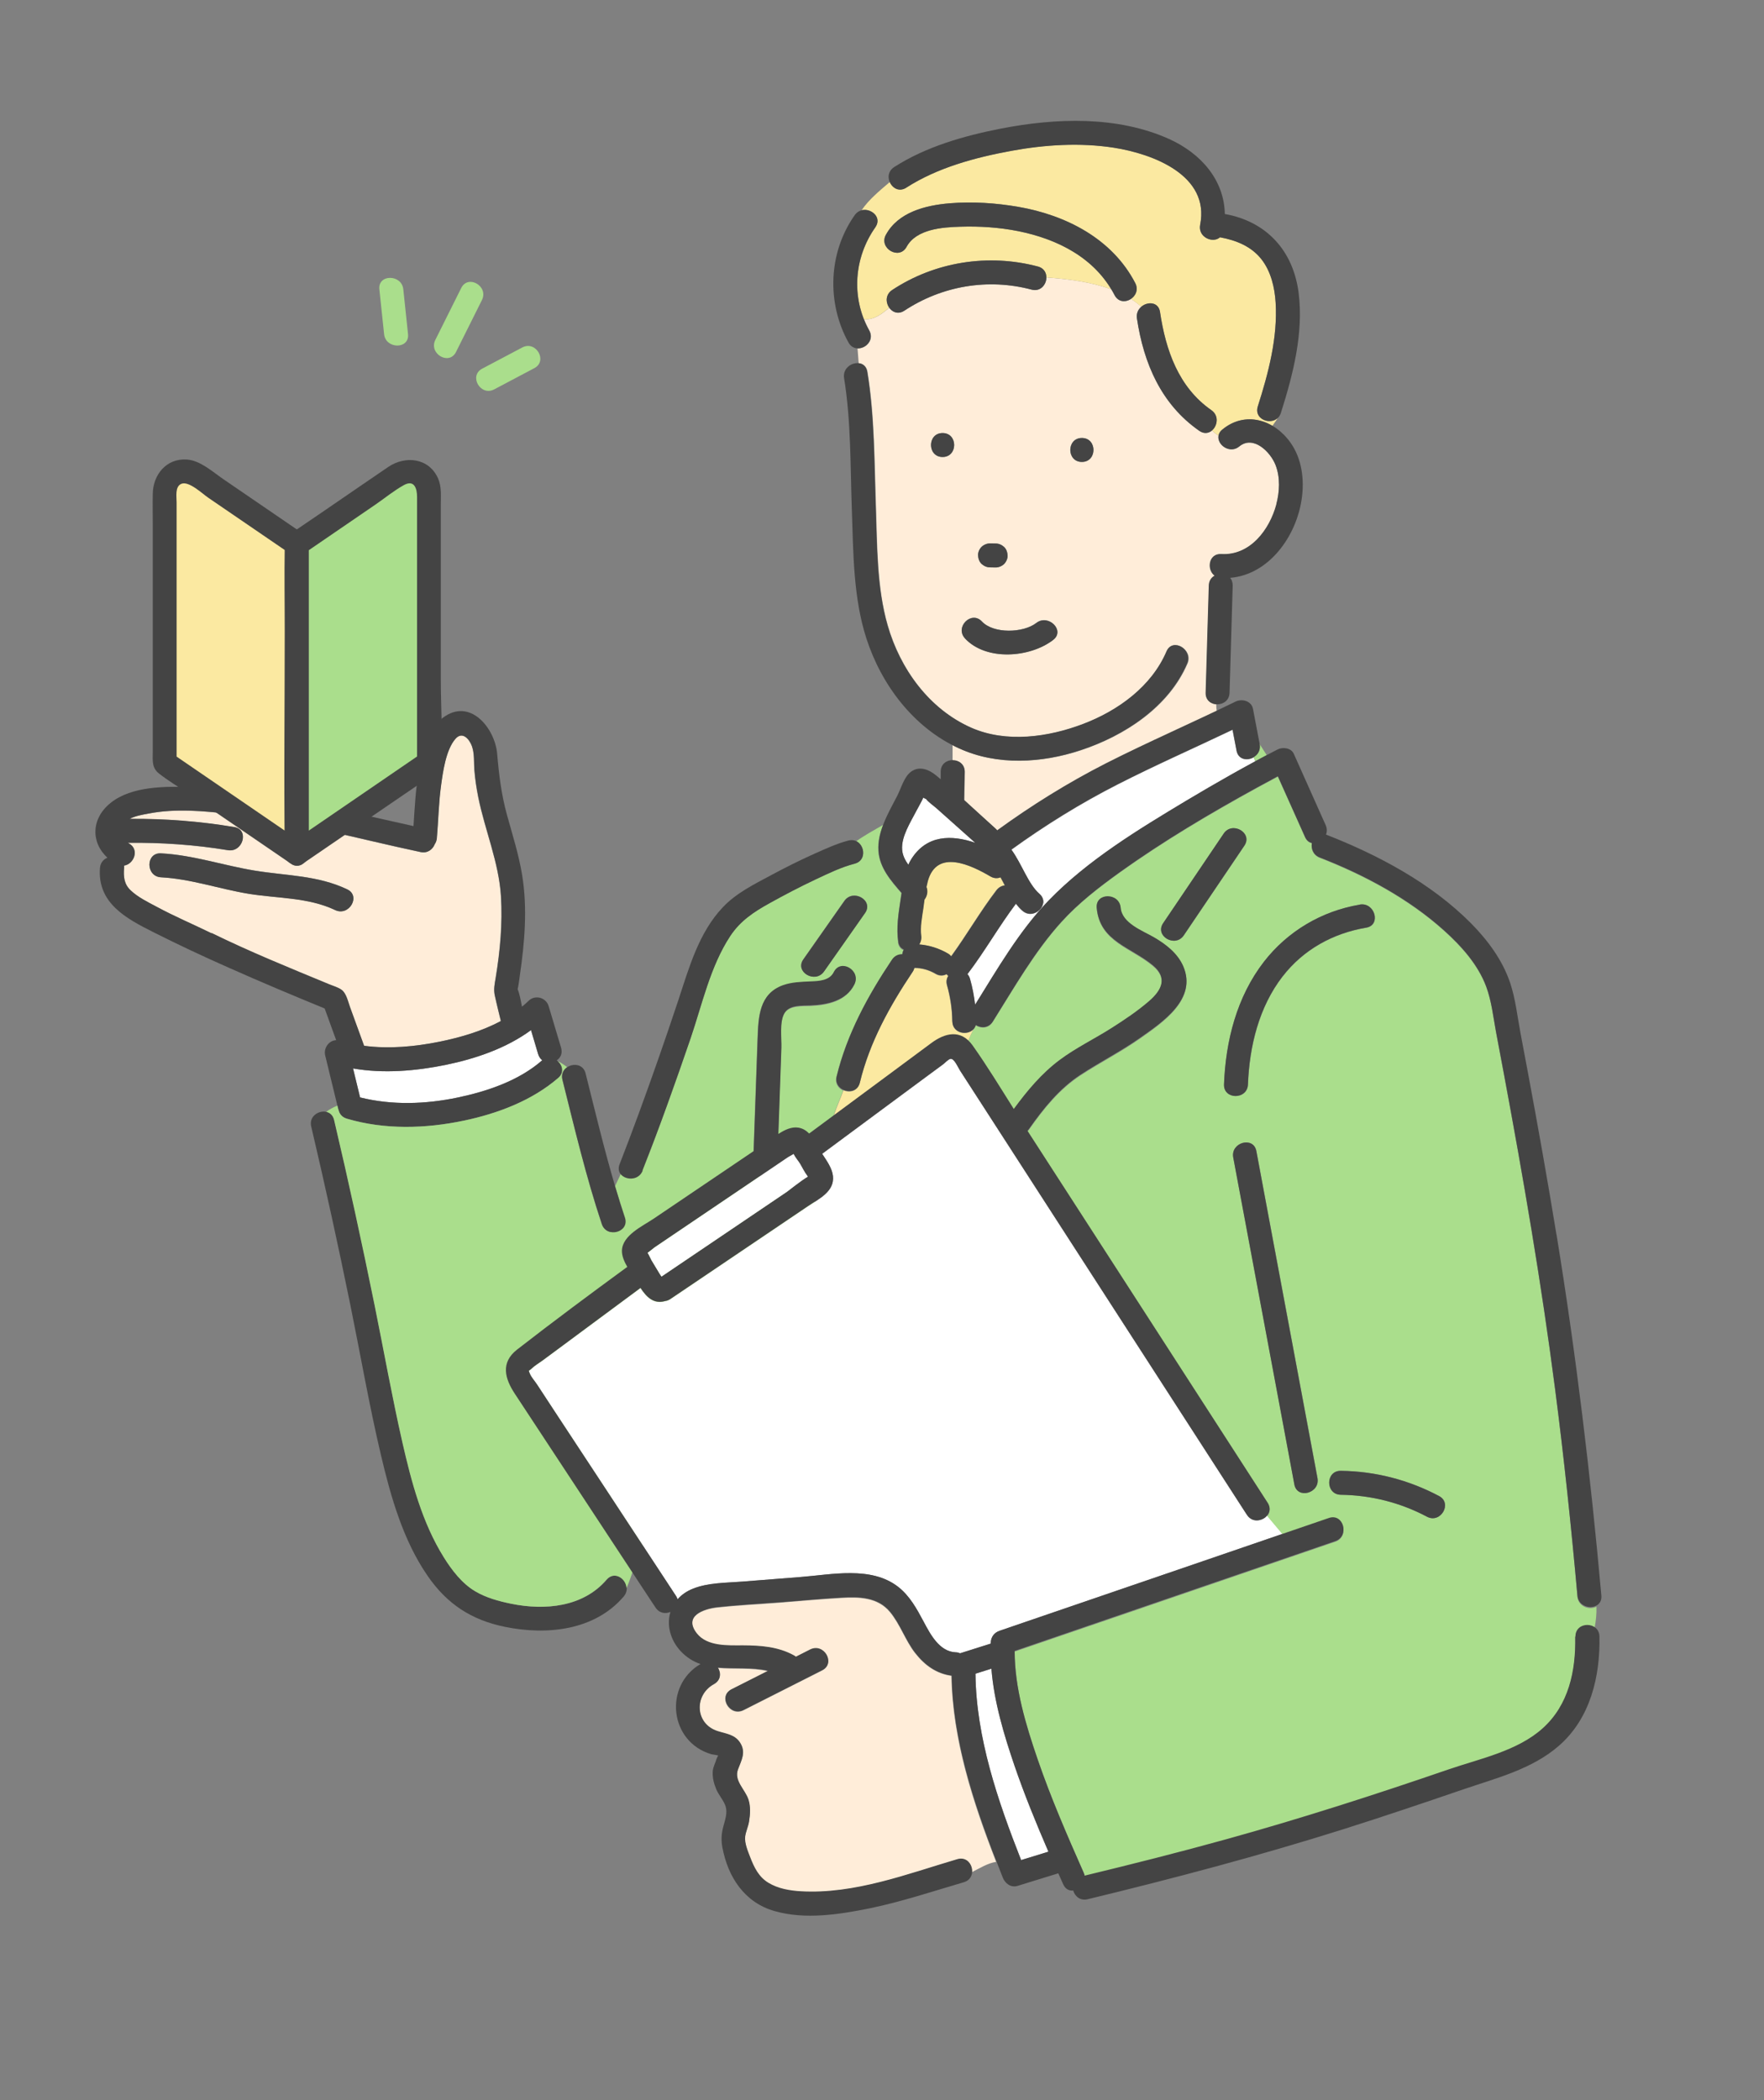 <?xml version="1.0" encoding="UTF-8"?><svg id="_レイヤー_1" xmlns="http://www.w3.org/2000/svg" viewBox="0 0 168 200"><rect x="0" y="0" width="168" height="200" fill="#808080" stroke="none"/><defs><style>.cls-1{fill:#444;}.cls-1,.cls-2,.cls-3,.cls-4,.cls-5{stroke-width:0px;}.cls-2{fill:#aade8c;}.cls-3{fill:#fff;}.cls-4{fill:#ffedd9;}.cls-5{fill:#fbe9a1;}</style></defs><path class="cls-3" d="m51.26,100.39c-.23-.76-.46-1.53-.68-2.29-2.36,1.73-5.3,2.73-8.12,3.31-2.85.58-5.92.85-8.83.34.22.92.45,1.84.67,2.76,3.03.76,6.25.65,9.3.01,2.8-.59,5.78-1.59,7.98-3.49.02-.02.05-.04.07-.06-.17-.13-.31-.32-.39-.58h0Z"/><path class="cls-4" d="m32.53,94.28c.44.35.59,1.1.78,1.61.45,1.23.9,2.47,1.35,3.71,2.38.31,4.87.08,7.19-.39,1.96-.4,4.02-1,5.84-1.97-.19-.81-.4-1.63-.58-2.45-.13-.6,0-1.09.09-1.68.42-2.55.66-5.18.5-7.76-.2-3.24-1.52-6.26-2.16-9.42-.17-.85-.3-1.71-.37-2.58-.06-.75.02-1.55-.23-2.27-.25-.7-.92-1.47-1.58-.71-.91,1.05-1.2,3.18-1.38,4.52-.21,1.63-.24,3.29-.39,4.93-.02.23-.09.42-.2.58-.19.5-.68.89-1.34.75-6-1.27-11.95-2.95-18.05-3.62-2.59-.29-5.27-.55-7.85-.05-.6.12-1.27.22-1.82.51,3.34-.03,6.67.23,9.97.78,1.45.24.83,2.44-.61,2.2-3.15-.52-6.34-.74-9.53-.7.03.02.06.04.1.06,1.05.57.48,1.98-.46,2.11,0,.07.01.15,0,.23-.06.83,0,1.53.63,2.13.69.65,1.65,1.12,2.47,1.56,1.7.91,3.48,1.67,5.22,2.52,3.65,1.79,7.42,3.32,11.17,4.87.37.15.9.3,1.22.55h0Zm-17.2-10.74c-1.46-.08-1.47-2.36,0-2.28,3.06.16,5.95,1.16,8.96,1.65,3.01.49,5.97.44,8.78,1.78,1.32.63.17,2.6-1.15,1.97-2.57-1.23-5.48-1.1-8.24-1.55-2.8-.46-5.5-1.42-8.35-1.57h0Z"/><path class="cls-1" d="m32.04,99.06c-.7,0-1.24.74-1.07,1.45.41,1.69.82,3.37,1.23,5.06.02.07.04.13.06.19.09.34.33.64.76.77,3.61,1.07,7.5.96,11.16.19,3.21-.68,6.48-1.91,8.99-4.07.63-.54.38-1.29-.15-1.67.36-.24.57-.65.42-1.19-.4-1.33-.79-2.65-1.19-3.98-.25-.82-1.29-1.11-1.91-.5-.2.2-.41.38-.63.56-.11-.57-.21-1.16-.41-1.67.1-.41.14-.84.2-1.25.47-3.19.75-6.47.22-9.66-.32-1.92-.91-3.78-1.43-5.66-.54-1.95-.77-3.83-.94-5.83-.21-2.47-2.6-5.4-5.18-3.44-1.45,1.1-1.95,3.37-2.27,5.06-.33,1.73-.4,3.49-.52,5.25-7.01-1.53-13.98-3.43-21.18-3.71-2.41-.09-5.66-.1-7.65,1.49-1.89,1.5-1.9,3.79-.32,5.23-.37.15-.68.49-.71.99-.25,3.34,2.49,4.8,5.12,6.12,2.34,1.18,4.73,2.3,7.13,3.36,3.03,1.35,6.08,2.63,9.15,3.89.37,1.01.74,2.02,1.1,3.03h0Zm11.55,5.46c-3.05.64-6.26.75-9.3-.01-.22-.92-.45-1.84-.67-2.76,2.91.51,5.98.24,8.83-.34,2.82-.58,5.76-1.57,8.12-3.31.23.76.46,1.53.68,2.29.08.26.22.45.39.58-.03.02-.05.04-.07.06-2.2,1.9-5.18,2.9-7.98,3.49h0Zm-23.45-15.65c-1.74-.85-3.52-1.6-5.22-2.52-.83-.44-1.79-.91-2.47-1.56-.64-.6-.69-1.3-.63-2.13,0-.08,0-.16,0-.23.94-.13,1.5-1.54.46-2.11-.03-.02-.06-.04-.1-.06,3.19-.04,6.38.18,9.53.7,1.44.24,2.05-1.96.61-2.2-3.3-.55-6.63-.81-9.97-.78.55-.29,1.21-.4,1.82-.51,2.58-.5,5.26-.24,7.85.05,6.11.67,12.05,2.35,18.05,3.62.66.14,1.15-.26,1.34-.75.11-.16.18-.35.2-.58.14-1.64.17-3.3.39-4.93.18-1.33.46-3.47,1.38-4.52.65-.75,1.33,0,1.58.71.25.72.17,1.52.23,2.27.07.86.2,1.73.37,2.58.64,3.16,1.95,6.18,2.16,9.42.16,2.59-.08,5.21-.5,7.76-.1.59-.21,1.09-.09,1.68.17.82.38,1.63.58,2.45-1.82.98-3.88,1.57-5.84,1.97-2.32.47-4.81.71-7.19.39-.45-1.23-.9-2.47-1.35-3.71-.18-.51-.34-1.27-.78-1.61-.32-.25-.85-.39-1.22-.55-3.75-1.55-7.52-3.08-11.17-4.87h0Z"/><path class="cls-1" d="m33.07,84.7c-2.81-1.34-5.77-1.29-8.78-1.78-3.01-.49-5.89-1.49-8.96-1.65-1.47-.08-1.46,2.2,0,2.28,2.85.15,5.55,1.11,8.35,1.57,2.76.45,5.66.33,8.24,1.55,1.32.63,2.48-1.34,1.15-1.97h0Z"/><path class="cls-1" d="m57.79,150.43c-2.24,2.62-5.88,2.96-9.08,2.3-1.18-.24-2.4-.57-3.44-1.19-1.25-.75-2.23-2.03-2.99-3.24-2.06-3.3-3.08-7.18-3.94-10.94-.99-4.32-1.76-8.69-2.64-13.03-1.2-5.9-2.48-11.79-3.86-17.66-.34-1.43-2.54-.82-2.2.61,1.33,5.65,2.57,11.32,3.73,17.01.97,4.77,1.8,9.58,2.92,14.32.93,3.94,2.1,8.07,4.42,11.44,1.86,2.71,4.19,4.23,7.39,4.88,3.96.81,8.52.36,11.3-2.89.22-.26.3-.54.29-.81-.63,1.41-1.55,2.45-3.39,1.84,1.84.61,2.76-.43,3.39-1.84-.05-.9-1.16-1.66-1.9-.8h0Z"/><path class="cls-5" d="m28.26,81.26l-12.58-8.61v-25.89c0-1.52,1.7-2.42,2.96-1.56l9.63,6.59v29.47h0Z"/><path class="cls-1" d="m28.84,80.28c-4.19-2.87-8.39-5.74-12.58-8.61.19.33.38.66.56.98v-24.81c0-.54-.17-1.49.44-1.76.71-.32,2.04.96,2.56,1.31,2.62,1.79,5.25,3.59,7.87,5.38-.19-.33-.38-.66-.56-.98v29.47c0,1.47,2.28,1.47,2.28,0v-28.07c0-.62.15-1.56-.24-2.08-.24-.31-.68-.54-1-.76l-1.96-1.34c-1.67-1.14-3.34-2.28-5-3.42-1-.69-2.16-1.75-3.43-1.83-1.93-.12-3.2,1.44-3.23,3.25-.02.98,0,1.97,0,2.96v21.62c0,.81-.12,1.52.6,2.08.88.69,1.87,1.28,2.8,1.91,3.03,2.07,6.06,4.15,9.1,6.22.22.15.44.3.66.45,1.21.83,2.36-1.14,1.15-1.97h0Z"/><path class="cls-2" d="m28.26,81.26l12.58-8.61v-25.89c0-1.52-1.7-2.42-2.96-1.56l-9.63,6.59v29.47h0Z"/><path class="cls-1" d="m28.84,82.25c2.44-1.67,4.88-3.34,7.31-5,1.44-.98,2.88-1.97,4.32-2.95.7-.48,1.44-.82,1.51-1.76.2-2.61,0-5.31,0-7.93v-16.5c0-.85.09-1.76-.26-2.55-.87-1.96-3.11-2.19-4.73-1.1-1.38.93-2.74,1.88-4.11,2.81-1.5,1.03-3,2.06-4.51,3.08-.69.47-1.23.87-1.24,1.77-.06,2.66,0,5.34,0,8,0,6.9-.11,13.81,0,20.71,0,.15,0,.29,0,.44,0,1.47,2.28,1.47,2.28,0v-29.47c-.19.33-.38.66-.56.98,2.3-1.57,4.6-3.15,6.91-4.73.89-.61,1.76-1.33,2.7-1.85,1.01-.56,1.26.35,1.26,1.12v25.32c.19-.33.38-.66.56-.98-4.19,2.87-8.39,5.74-12.58,8.61-1.2.82-.06,2.8,1.15,1.97h0Z"/><path class="cls-2" d="m85.53,89.7c-.18-1.33.03-2.65.22-3.97.03-.22.06-.45.1-.67-1.02-1.18-2.08-2.39-2.2-4-.06-.85.14-1.69.45-2.5-.86.5-1.75.98-2.55,1.55.82.4.97,1.85-.16,2.14-1.28.33-2.51.93-3.7,1.49-1.49.7-2.96,1.47-4.4,2.27-1.5.83-2.79,1.68-3.75,3.13-1.9,2.88-2.68,6.53-3.78,9.75-1.21,3.54-2.46,7.07-3.8,10.57-.22.01-.44.03-.66.06-1.35.17-1.96,1.85-2.73,3.45.15.5.3.99.45,1.48-.26.97-.54,1.93-.83,2.89-.38-.06-.73-.31-.88-.77-1.5-4.49-2.59-9.15-3.75-13.74-.14-.54.1-.97.46-1.2-.28-.22-.58-.42-.91-.58.47.39.65,1.09.06,1.6-2.51,2.17-5.78,3.4-8.99,4.07-3.66.77-7.55.88-11.16-.19-.43-.13-.68-.43-.76-.77-.02-.06-.05-.12-.06-.19-.02-.09-.05-.19-.07-.28-.38.16-.76.35-1.06.59.35.08.65.33.75.79,1.38,5.86,2.66,11.75,3.86,17.66.88,4.34,1.66,8.71,2.64,13.03.86,3.76,1.88,7.64,3.94,10.94.76,1.22,1.73,2.5,2.99,3.24,1.04.62,2.26.95,3.44,1.19,3.21.65,6.84.32,9.08-2.3.74-.86,1.85-.1,1.9.8.54-1.21.87-2.69,1.4-3.63,1.82-3.42,2.51-7.3,4.79-10.94,4.79-7.3,9.8-14.14,11.85-22.57-2.67-.78-5.29-2.05-7.94-3.06.66-.45,1.33-.9,1.99-1.35.13-3.58.26-7.16.38-10.74.07-2.08.14-4.24,2.41-5.06.84-.31,1.75-.32,2.64-.36.81-.04,1.8-.08,2.2-.89.65-1.32,2.61-.16,1.97,1.15-.78,1.58-2.56,1.95-4.17,2.02-.81.04-2.02-.07-2.49.72-.5.84-.27,2.38-.3,3.32-.1,2.74-.19,5.47-.29,8.21.61-.4,1.27-.71,1.92-.6.42.07.74.28,1.01.56.78-.58,1.56-1.16,2.34-1.73.25-.83.64-1.63.92-2.43-.46-.21-.8-.68-.64-1.3.98-4.03,2.97-7.68,5.26-11.1.26-.38.63-.53.99-.52.02-.16.06-.31.14-.45-.27-.11-.48-.35-.53-.75h0Zm-3.15-2.76c-1.3,1.86-2.61,3.71-3.91,5.57-.84,1.19-2.81.05-1.97-1.15,1.3-1.86,2.61-3.71,3.91-5.57.84-1.19,2.81-.05,1.97,1.15Z"/><path class="cls-3" d="m119.4,72.13c-.6.36-1.47.24-1.64-.63-.13-.66-.25-1.33-.38-1.99-3.64,1.74-7.32,3.36-10.91,5.19-3.55,1.81-6.92,3.9-10.15,6.23,1,1.37,1.59,3.27,2.67,4.21.07.06.12.12.17.18.12.16.18.32.2.48.05.11.11.23.18.33.12-.12.23-.25.35-.37,3.72-3.85,8.53-6.76,13.09-9.49,2.17-1.3,4.36-2.56,6.58-3.76-.06-.12-.11-.25-.15-.37h0Z"/><path class="cls-3" d="m92.87,95.69c2.03-3.26,4.04-6.74,6.66-9.56-.06-.11-.12-.22-.18-.33.08.86-1.11,1.71-1.98.95-.23-.2-.43-.43-.62-.67-1.64,2.17-2.97,4.55-4.62,6.71.11.12.2.27.25.47.23.8.38,1.62.48,2.44h0Z"/><path class="cls-3" d="m118.76,144.28c-.09-.14-.19-.29-.28-.43-5.15-7.97-10.3-15.94-15.44-23.91-2.97-4.6-5.94-9.2-8.91-13.8-.9-1.39-1.8-2.79-2.7-4.18-.23-.36-.56-1.17-.91-1.11-.21.04-.54.4-.7.52-.49.36-.99.73-1.48,1.09-1.61,1.19-3.23,2.39-4.84,3.58-1.73,1.28-3.47,2.56-5.2,3.85.43.65.95,1.37,1.03,2.12.16,1.48-1.35,2.18-2.38,2.87-1.68,1.14-3.37,2.28-5.05,3.41-2.69,1.81-5.37,3.63-8.06,5.44-.17.11-.34.17-.5.19-1.1.32-1.79-.41-2.34-1.25-1.67,1.24-3.34,2.47-5.01,3.71-1.43,1.05-2.85,2.11-4.28,3.17-.35.26-.78.5-1.09.81-.29.28-.3.08-.17.44.14.37.49.75.71,1.08.56.85,1.12,1.7,1.67,2.54,1.59,2.42,3.18,4.83,4.77,7.25,2.26,3.44,4.52,6.88,6.78,10.32.07.11.12.22.15.32.37-.42.86-.77,1.47-1.01,1.45-.57,3.12-.55,4.65-.67,1.86-.14,3.73-.29,5.59-.44,2.97-.23,6.71-1.06,9.28.92,1.12.86,1.79,2.1,2.44,3.32.64,1.21,1.5,2.86,3.05,2.93.16,0,.29.04.42.09,0,0,.01,0,.02,0,.97-.31,1.94-.61,2.91-.92,0-.04,0-.08,0-.12.03-.53.34-.93.84-1.1.84-.29,1.67-.57,2.51-.86,8.15-2.79,16.3-5.58,24.45-8.38l-1.47-1.75c-.44.55-1.43.73-1.93-.05h0Z"/><path class="cls-4" d="m87.16,157.45c-.95-1.22-1.42-2.74-2.41-3.93-1.17-1.41-2.95-1.44-4.64-1.34-1.96.11-3.92.3-5.88.45-1.96.15-3.95.25-5.91.46-1.36.15-3.26.84-1.98,2.49.99,1.27,2.97,1.14,4.4,1.15,1.7,0,3.34.12,4.85.95.07.04.14.08.19.13.45-.23.9-.46,1.36-.69,1.31-.66,2.46,1.31,1.15,1.97-2.5,1.26-4.99,2.53-7.49,3.79-1.31.66-2.46-1.31-1.15-1.97,1.16-.59,2.32-1.17,3.48-1.76-1.53-.36-3.21-.16-4.78-.31.32.5.3,1.19-.36,1.56-1.92,1.05-1.82,3.83.36,4.5.82.25,1.65.32,2.14,1.13.55.9.11,1.63-.22,2.5-.41,1.1.69,1.91,1,2.9.21.68.16,1.4.05,2.08-.08.48-.32.96-.37,1.43-.07.63.26,1.39.48,1.97.37.98.8,1.87,1.73,2.43.92.56,2.04.75,3.1.81,5.09.29,10.1-1.64,14.9-3.06.88-.26,1.44.49,1.4,1.2.77-.39,1.54-.87,2.31-.98-2.2-5.64-4.16-11.64-4.26-17.72-1.43-.19-2.56-1-3.46-2.16h0Z"/><path class="cls-2" d="m150.23,151.99c-.59-6.58-1.28-13.16-2.13-19.71-1.3-10.06-3.02-20.06-4.88-30.03-.25-1.33-.5-2.66-.75-3.99-.26-1.42-.42-2.89-.92-4.26-.78-2.11-2.37-3.87-4.01-5.35-3.4-3.06-7.62-5.31-11.86-6.96-.63-.25-.84-.85-.74-1.38-.26-.06-.5-.23-.65-.57-.86-1.93-1.73-3.86-2.59-5.78-.66.35-1.32.71-1.98,1.07-4.49,2.47-8.92,5.09-13.08,8.07-1.97,1.41-3.93,2.92-5.56,4.73-2.56,2.83-4.51,6.28-6.53,9.49-.4.64-1.12.64-1.62.33-.05.16-.13.3-.23.4-.18.36-.34.72-.49,1.09.15.14.29.3.42.49,1.38,1.95,2.64,4.02,3.92,6.05,1.26-1.74,2.64-3.38,4.37-4.67,1.55-1.16,3.31-2.01,4.94-3.04,1.23-.79,2.48-1.62,3.58-2.57,1.2-1.04,1.77-2.21.39-3.38-2.07-1.76-5.1-2.3-5.38-5.51-.13-1.46,2.15-1.45,2.28,0,.13,1.47,2.07,2.17,3.16,2.81,1.14.66,2.27,1.52,2.8,2.76,1.34,3.11-1.97,5.31-4.14,6.84-1.82,1.28-3.8,2.28-5.66,3.5-2.01,1.32-3.51,3.19-4.88,5.14-.05.07-.1.13-.16.19,3,4.65,6.01,9.3,9.01,13.95,4.62,7.16,9.25,14.32,13.87,21.48.29.45.21.88-.04,1.2l1.47,1.75c1.47-.5,2.93-1,4.4-1.51,1.39-.48,1.99,1.73.61,2.2-3.04,1.04-6.09,2.09-9.13,3.13-7.13,2.45-14.26,4.89-21.4,7.33,0,3.52,1.06,7.04,2.2,10.34,1.26,3.67,2.81,7.23,4.38,10.78.04.1.07.19.09.28,4.51-1.09,9-2.23,13.47-3.46,7.14-1.98,14.19-4.25,21.2-6.66,2.97-1.02,6.54-1.74,8.94-3.9,2.5-2.24,3.17-5.49,3.11-8.72-.02-1.06,1.16-1.35,1.83-.88.13-.68.21-1.37.18-2.06-.64.35-1.72.03-1.81-.95h0Zm-37.48-62.91c-.82,1.21-2.79.07-1.97-1.15,1.92-2.85,3.85-5.7,5.77-8.54.82-1.21,2.79-.07,1.97,1.15-1.92,2.85-3.85,5.7-5.77,8.54Zm10.53,52.29c-.24-1.29-.48-2.57-.72-3.86-1.7-9.09-3.4-18.19-5.1-27.28-.27-1.44,1.93-2.05,2.2-.61.24,1.29.48,2.57.72,3.86,1.7,9.09,3.4,18.19,5.1,27.28.27,1.44-1.93,2.05-2.2.61Zm-1.12-48.38c-2.26,2.93-3.16,6.65-3.3,10.29-.05,1.47-2.33,1.47-2.28,0,.15-4.16,1.21-8.35,3.8-11.69,2.25-2.91,5.5-4.84,9.14-5.44,1.44-.24,2.05,1.96.61,2.2-3.16.53-5.98,2.08-7.96,4.64h0Zm13.75,51.45c-2.55-1.35-5.33-2.05-8.21-2.09-1.47-.02-1.47-2.3,0-2.28,3.29.04,6.46.86,9.36,2.4,1.3.69.15,2.65-1.15,1.97h0Z"/><path class="cls-5" d="m90.69,97.28c-.02-1.17-.19-2.3-.5-3.43-.1-.35-.04-.66.12-.89-.06-.05-.12-.11-.17-.17-.3.16-.67.19-1.05-.04-.63-.37-1.29-.55-2.01-.56-.03.12-.08.25-.17.38-2.19,3.27-4.1,6.71-5.03,10.56-.19.8-.97.96-1.55.7-.28.8-.67,1.6-.92,2.43,1.86-1.38,3.72-2.76,5.58-4.13,1.24-.92,2.47-1.83,3.71-2.75,1.12-.83,2.44-1.25,3.51-.25.15-.37.31-.73.49-1.09-.6.63-1.98.38-2-.76h0Z"/><path class="cls-2" d="m119.4,72.12c.04.12.09.25.15.37.36-.2.73-.38,1.09-.58-.23-.35-.45-.71-.69-1.07,0,.01,0,.02,0,.03.11.57-.17,1-.56,1.24h0Z"/><path class="cls-4" d="m121.55,48.05c.32-1.22.4-2.57-.07-3.76-.48-1.25-2.11-2.86-3.45-1.77-.91.75-2.15-.16-1.98-1.03-.22-.14-.43-.31-.62-.5-.31.27-.76.35-1.21.04-3.64-2.53-5.3-6.43-5.94-10.71-.07-.47.12-.86.42-1.11-.3-.27-.63-.52-.98-.74-.5.33-1.2.32-1.56-.36-.1-.19-.2-.37-.31-.55-1.91-.71-4.12-.99-6.19-1.14,0,.68-.56,1.38-1.41,1.16-4.16-1.11-8.53-.36-12.12,2.01-.58.38-1.13.15-1.44-.29-.72.62-1.45,1.17-2.4,1.11.14.36.31.72.5,1.06.51.91-.33,1.75-1.12,1.71.03.47.07.94.11,1.41.4.04.75.29.84.82.69,4.24.66,8.59.81,12.87.13,3.73.08,7.65,1.12,11.27,1.19,4.15,3.94,7.98,7.97,9.76,3.34,1.47,7.34.91,10.66-.36,3.32-1.27,6.52-3.57,7.95-6.91.57-1.35,2.54-.18,1.97,1.15-1.77,4.15-6,6.89-10.15,8.26-3.71,1.23-7.96,1.49-11.57-.17-.22-.1-.44-.21-.66-.33v1.48c.58-.01,1.18.35,1.17,1.1,0,.86-.04,1.73-.05,2.59,0,.04,0,.07,0,.1,1,.9,1.98,1.82,2.98,2.71.07.06.12.12.17.18,3.29-2.39,6.73-4.53,10.36-6.38,3.46-1.76,7.02-3.34,10.53-5.01-.03-.21-.05-.42-.05-.64-.52-.05-1-.41-.98-1.09.1-3.4.2-6.81.3-10.21.01-.46.24-.77.55-.94-.78-.59-.57-2.12.64-2.06,2.74.15,4.6-2.3,5.24-4.72h0Zm-28.07,4.03c.2-.2.52-.34.81-.33.18,0,.35,0,.53.01.31,0,.58.13.81.33.22.21.32.51.33.81.01.28-.14.61-.33.81-.2.2-.52.34-.81.33-.18,0-.35,0-.53-.01-.31,0-.58-.13-.81-.33-.22-.21-.32-.51-.33-.81-.01-.28.14-.61.33-.81Zm-3.71-8.56c-1.47,0-1.47-2.28,0-2.28s1.47,2.28,0,2.28Zm10.54,17.41c-2.2,1.7-6.37,2.04-8.41-.14-1-1.07.61-2.69,1.61-1.61,1.11,1.19,3.95,1.1,5.18.14,1.15-.89,2.77.72,1.61,1.61h0Zm2.72-16.94c-1.47,0-1.47-2.28,0-2.28s1.47,2.28,0,2.28Z"/><path class="cls-5" d="m83.37,21.64c-1.82,2.58-2.24,5.87-1.09,8.77.96.06,1.68-.49,2.4-1.11-.34-.5-.36-1.25.28-1.68,4.08-2.69,9.16-3.49,13.88-2.24.57.15.81.59.81,1.04,2.07.15,4.28.43,6.19,1.14-1.91-3.18-5.29-4.83-8.88-5.55-1.81-.36-3.68-.48-5.52-.42-1.71.05-4.18.23-5.1,1.92-.7,1.29-2.67.14-1.97-1.15,1.18-2.16,3.79-2.81,6.07-3,2.18-.18,4.4-.03,6.55.34,4.54.79,8.94,3.03,11.13,7.26.32.62.04,1.21-.41,1.51.35.22.68.47.98.74.6-.51,1.64-.47,1.78.5.55,3.63,1.76,7.17,4.89,9.35.75.52.58,1.48.06,1.93.2.19.41.36.62.5.04-.21.15-.41.37-.58,1.51-1.25,3.3-1.22,4.77-.35.17-.25.37-.51.52-.78-.73.73-2.29.12-1.91-1.08,1.01-3.17,1.9-6.52,1.7-9.88-.09-1.44-.44-2.96-1.34-4.12-.98-1.26-2.44-1.83-3.96-2.11-.68.62-2.12,0-1.89-1.19.94-4.72-4.51-6.76-8.21-7.34-3.22-.5-6.59-.29-9.78.3-3.44.64-7.02,1.6-9.99,3.5-.68.43-1.32.04-1.57-.53-1,.85-2.02,1.69-2.69,2.69.9-.22,1.96.68,1.3,1.62h0Z"/><path class="cls-3" d="m94.42,158.91c-.51.16-1.01.32-1.52.48.06,6.1,2.13,12.11,4.35,17.75.87-.27,1.74-.53,2.6-.8-1.16-2.69-2.27-5.4-3.22-8.16-1.01-2.96-1.96-6.1-2.21-9.27Z"/><path class="cls-3" d="m92.87,80.26c-1.23-1.09-2.45-2.19-3.68-3.28-.29-.26-.77-.58-1-.89-.12-.04-.21-.09-.26-.14-.2.45-.47.89-.69,1.32-.54,1.05-1.42,2.4-1.33,3.64.04.52.27,1,.59,1.45.08-.18.17-.36.28-.53,1.46-2.35,3.86-2.33,6.09-1.56h0Z"/><path class="cls-5" d="m90.57,91.07c1.5-2.05,2.77-4.27,4.31-6.29.22-.29.51-.43.8-.47-.14-.26-.27-.52-.41-.77-.28.12-.61.12-.96-.08-1.88-1.1-5.12-2.65-5.97.44-.05.18-.09.37-.13.56.18.43.06.88-.19,1.21-.04.28-.07.56-.11.83-.12.82-.31,1.77-.2,2.6.05.33-.04.61-.19.84.95.08,1.86.36,2.7.85.14.08.25.18.34.29h0Z"/><path class="cls-1" d="m123.97,47.53c.27-1.86.03-3.85-1.09-5.41-1.56-2.17-4.29-3-6.46-1.22-1.13.93.49,2.54,1.61,1.61,1.33-1.1,2.96.52,3.45,1.77.46,1.19.39,2.55.07,3.76-.65,2.42-2.51,4.88-5.24,4.72-1.21-.07-1.42,1.47-.64,2.06-.31.17-.54.49-.55.94-.1,3.4-.2,6.81-.3,10.21-.04,1.47,2.24,1.47,2.28,0,.1-3.4.2-6.81.3-10.21,0-.31-.09-.55-.24-.73,3.72-.31,6.31-3.99,6.81-7.51h0Z"/><path class="cls-1" d="m116.54,79.38c-1.92,2.85-3.85,5.7-5.77,8.54-.82,1.22,1.15,2.36,1.97,1.15,1.92-2.85,3.85-5.7,5.77-8.54.82-1.22-1.15-2.36-1.97-1.15Z"/><path class="cls-1" d="m103.04,41.71c-1.47,0-1.47,2.28,0,2.28s1.47-2.28,0-2.28Z"/><path class="cls-1" d="m89.77,43.52c1.47,0,1.47-2.28,0-2.28s-1.47,2.28,0,2.28Z"/><path class="cls-1" d="m94.82,54.04c.29,0,.6-.13.81-.33.2-.2.35-.52.33-.81-.01-.29-.11-.6-.33-.81-.23-.21-.5-.33-.81-.33-.18,0-.35,0-.53-.01-.29,0-.6.13-.81.33s-.35.52-.33.81c.01.29.11.6.33.81.23.21.5.33.81.33.18,0,.35,0,.53.01Z"/><path class="cls-1" d="m61.19,111.47c1.64-4.15,3.13-8.36,4.58-12.58,1.1-3.23,1.88-6.87,3.78-9.75.96-1.45,2.25-2.3,3.75-3.13,1.44-.8,2.91-1.57,4.4-2.27,1.19-.56,2.42-1.16,3.7-1.49,1.42-.37.82-2.57-.61-2.2-1.11.29-2.18.79-3.22,1.25-1.43.64-2.82,1.34-4.2,2.08-1.6.86-3.26,1.68-4.52,3.01-2.3,2.42-3.22,5.75-4.24,8.84-1.2,3.61-2.45,7.2-3.76,10.77-.6,1.63-1.21,3.26-1.84,4.87-.54,1.36,1.66,1.96,2.2.61h0Z"/><path class="cls-1" d="m148.24,117.61c-.85-5.21-1.78-10.42-2.75-15.61-.22-1.2-.45-2.41-.68-3.61-.3-1.59-.47-3.25-.99-4.8-.73-2.17-2.14-4.06-3.73-5.67-3.81-3.83-8.81-6.49-13.8-8.44.1-.27.11-.58-.04-.91-1.01-2.26-2.02-4.52-3.03-6.78-.26-.58-1.06-.67-1.56-.41-2.95,1.52-5.84,3.17-8.69,4.87-4.56,2.74-9.36,5.65-13.09,9.49-2.79,2.88-4.89,6.53-7.01,9.93-.1-.82-.25-1.64-.48-2.44-.05-.19-.14-.35-.25-.47,1.65-2.16,2.99-4.54,4.62-6.71.19.25.39.48.62.67,1.1.96,2.72-.64,1.61-1.61-1.07-.94-1.67-2.84-2.67-4.21,3.22-2.33,6.59-4.42,10.15-6.23,3.59-1.83,7.28-3.45,10.92-5.19.13.66.25,1.33.38,1.99.27,1.44,2.47.83,2.2-.61-.21-1.12-.42-2.24-.64-3.36-.15-.77-1.07-.98-1.67-.68-4.09,2-8.27,3.81-12.33,5.87-3.63,1.85-7.07,3.99-10.36,6.38-.05-.06-.1-.12-.17-.18-1-.89-1.98-1.81-2.98-2.71,0-.03,0-.07,0-.1,0-.86.04-1.73.05-2.59,0-1.47-2.28-1.47-2.28,0,0,.24,0,.48,0,.72-.14-.12-.29-.24-.43-.36-.68-.56-1.58-.94-2.38-.37-.67.47-.96,1.59-1.32,2.29-.82,1.59-1.92,3.4-1.79,5.26.11,1.62,1.18,2.82,2.2,4-.03.23-.06.45-.1.67-.2,1.32-.41,2.64-.22,3.97.06.4.27.64.53.75-.08.14-.12.29-.14.45-.36-.01-.73.13-.99.52-2.29,3.42-4.28,7.07-5.26,11.1-.35,1.42,1.85,2.03,2.2.61.93-3.85,2.84-7.29,5.03-10.56.09-.13.14-.26.17-.38.72.01,1.38.19,2.01.56.38.22.75.2,1.05.04.05.06.11.12.17.17-.16.23-.22.54-.12.89.32,1.13.49,2.26.5,3.43.02,1.34,1.92,1.46,2.23.36.5.32,1.21.31,1.62-.33,2.02-3.21,3.97-6.67,6.53-9.49,1.63-1.8,3.59-3.31,5.56-4.73,4.16-2.98,8.6-5.61,13.08-8.07.66-.36,1.32-.72,1.98-1.07.86,1.93,1.73,3.86,2.59,5.78.15.34.39.52.65.57-.09.53.12,1.13.74,1.38,4.25,1.65,8.46,3.9,11.86,6.96,1.65,1.48,3.23,3.25,4.01,5.35.5,1.36.66,2.84.92,4.26.25,1.33.5,2.66.75,3.99,1.86,9.97,3.58,19.97,4.88,30.03.85,6.55,1.54,13.13,2.13,19.71.13,1.45,2.41,1.46,2.28,0-1.03-11.51-2.41-22.98-4.27-34.38h0Zm-62.32-36.7c-.09-1.23.79-2.59,1.33-3.64.22-.43.49-.87.69-1.32.06.05.14.1.26.14.23.31.71.63,1,.89,1.23,1.09,2.45,2.19,3.68,3.28-2.23-.77-4.62-.78-6.09,1.56-.11.17-.2.35-.28.53-.32-.45-.56-.93-.59-1.45h0Zm1.63,9.04c.15-.23.23-.51.19-.84-.11-.83.08-1.78.2-2.6.04-.27.07-.55.11-.83.25-.33.36-.79.19-1.21.04-.19.08-.37.13-.56.86-3.09,4.1-1.54,5.97-.44.34.2.68.2.96.08.14.25.27.51.41.77-.3.04-.58.18-.8.47-1.55,2.02-2.82,4.24-4.31,6.29-.08-.11-.19-.21-.34-.29-.83-.48-1.75-.77-2.7-.85h0Z"/><path class="cls-1" d="m129.51,86.15c-3.63.61-6.88,2.53-9.14,5.44-2.58,3.34-3.64,7.52-3.8,11.68-.05,1.47,2.22,1.47,2.28,0,.14-3.64,1.04-7.36,3.3-10.29,1.97-2.55,4.8-4.11,7.96-4.64,1.44-.24.83-2.44-.61-2.2h0Z"/><path class="cls-1" d="m119.65,109.62c-.27-1.44-2.47-.83-2.2.61,1.7,9.09,3.4,18.19,5.1,27.28.24,1.29.48,2.57.72,3.86.27,1.44,2.47.83,2.2-.61-1.7-9.09-3.4-18.19-5.1-27.28-.24-1.29-.48-2.57-.72-3.86Z"/><path class="cls-1" d="m150.02,155.88c.06,3.23-.61,6.48-3.11,8.72-2.41,2.16-5.97,2.88-8.94,3.9-7.01,2.41-14.06,4.68-21.2,6.66-4.47,1.24-8.96,2.37-13.47,3.46-.02-.09-.05-.19-.09-.28-1.57-3.55-3.12-7.11-4.38-10.78-1.13-3.3-2.2-6.81-2.2-10.34,7.13-2.44,14.27-4.89,21.4-7.33,3.05-1.04,6.09-2.09,9.14-3.13,1.38-.47.79-2.68-.61-2.2-9.61,3.3-19.23,6.59-28.85,9.88-.84.29-1.67.57-2.51.86-.5.17-.81.57-.84,1.1,0,.04,0,.08,0,.12-.97.31-1.94.61-2.91.92,0,0-.01,0-.02,0-.12-.05-.26-.09-.42-.09-1.55-.07-2.41-1.73-3.05-2.93-.65-1.22-1.33-2.46-2.44-3.32-2.57-1.98-6.31-1.15-9.28-.92-1.86.15-3.73.29-5.59.44-1.53.12-3.2.09-4.65.67-.61.24-1.1.59-1.47,1.01-.03-.11-.08-.21-.15-.32-2.26-3.44-4.52-6.88-6.78-10.32-1.59-2.42-3.18-4.83-4.77-7.25-.56-.85-1.12-1.7-1.67-2.55-.21-.33-.57-.71-.71-1.08-.13-.36-.13-.16.17-.44.32-.31.74-.55,1.09-.81,1.43-1.05,2.85-2.11,4.28-3.17,1.67-1.24,3.34-2.47,5.01-3.71.55.84,1.24,1.57,2.34,1.25.16-.02.33-.08.5-.19,2.69-1.81,5.37-3.63,8.06-5.44,1.68-1.14,3.37-2.28,5.05-3.41,1.03-.7,2.54-1.39,2.38-2.87-.08-.75-.61-1.47-1.03-2.12,1.73-1.28,3.47-2.56,5.2-3.85,1.61-1.19,3.23-2.39,4.84-3.58.49-.36.99-.73,1.48-1.09.16-.12.49-.48.7-.52.35-.06.68.74.91,1.11.9,1.39,1.8,2.79,2.7,4.18,2.97,4.6,5.94,9.2,8.91,13.8,5.15,7.97,10.3,15.94,15.44,23.91.09.14.19.29.28.43.79,1.23,2.77.09,1.97-1.15-4.62-7.16-9.25-14.32-13.87-21.48-3-4.65-6.01-9.3-9.01-13.95.06-.05.11-.12.16-.19,1.37-1.95,2.87-3.82,4.88-5.14,1.86-1.22,3.84-2.22,5.66-3.5,2.17-1.52,5.48-3.72,4.14-6.84-.54-1.24-1.66-2.1-2.8-2.76-1.09-.63-3.03-1.33-3.16-2.81-.12-1.45-2.41-1.46-2.28,0,.28,3.21,3.3,3.75,5.38,5.51,1.38,1.17.81,2.34-.39,3.38-1.11.96-2.35,1.79-3.58,2.57-1.63,1.04-3.39,1.88-4.94,3.04-1.73,1.29-3.1,2.94-4.37,4.67-1.28-2.03-2.53-4.09-3.92-6.05-1.13-1.59-2.65-1.18-3.93-.23-1.24.92-2.47,1.83-3.71,2.75-2.64,1.96-5.29,3.91-7.93,5.87-.27-.28-.6-.49-1.01-.56-.65-.11-1.31.2-1.92.6.1-2.74.19-5.47.29-8.21.03-.94-.2-2.49.3-3.32.48-.79,1.69-.69,2.49-.72,1.61-.07,3.39-.44,4.17-2.02.64-1.31-1.32-2.47-1.97-1.15-.4.81-1.39.86-2.2.89-.89.04-1.79.06-2.64.36-2.26.82-2.33,2.98-2.41,5.06-.13,3.58-.26,7.16-.38,10.74-3.17,2.14-6.34,4.28-9.5,6.42-1.06.72-3.01,1.59-3.05,3.06-.01.52.22,1.04.51,1.55-3.53,2.58-7.04,5.19-10.49,7.87-1.61,1.25-1.16,2.79-.22,4.21,1.26,1.92,2.52,3.84,3.79,5.76,3,4.56,6,9.12,9,13.68.2.31.4.61.61.92.36.55.95.62,1.42.42-.37,1.22-.04,2.65.99,3.75.57.6,1.2.98,1.87,1.21-3.52,2.07-2.96,7.42,1.04,8.59.11.03.55.07.67.14-.1-.02-.26.63-.18.28-.1.42-.33.76-.36,1.21-.04.61.11,1.17.34,1.72.23.54.72,1.08.89,1.63.19.63-.07,1.32-.23,1.93-.18.68-.21,1.28-.08,1.98.54,2.84,2.12,5.24,4.98,6.05,2.91.83,6.16.32,9.07-.27,3.04-.63,5.97-1.61,8.94-2.48,1.4-.41.81-2.61-.61-2.2-4.8,1.42-9.81,3.35-14.9,3.06-1.06-.06-2.18-.25-3.1-.81-.92-.56-1.35-1.45-1.73-2.43-.22-.58-.55-1.33-.48-1.97.06-.47.29-.95.37-1.43.11-.69.16-1.41-.05-2.08-.31-.98-1.41-1.8-1-2.9.32-.86.77-1.6.22-2.5-.5-.81-1.32-.87-2.14-1.13-2.19-.68-2.29-3.45-.36-4.5.66-.36.68-1.06.36-1.56,1.58.14,3.25-.06,4.78.31-1.16.59-2.32,1.17-3.48,1.76-1.31.66-.16,2.63,1.15,1.97,2.5-1.26,4.99-2.53,7.49-3.79,1.31-.66.16-2.63-1.15-1.97-.45.23-.9.46-1.36.69-.06-.05-.12-.09-.19-.13-1.52-.83-3.16-.94-4.85-.95-1.43,0-3.41.12-4.4-1.15-1.28-1.65.62-2.34,1.98-2.49,1.96-.22,3.94-.31,5.91-.46,1.96-.15,3.92-.34,5.88-.45,1.69-.1,3.47-.07,4.64,1.34.98,1.19,1.46,2.71,2.41,3.93.9,1.16,2.03,1.97,3.46,2.16.11,6.62,2.44,13.15,4.86,19.23.22.56.76.99,1.4.8,1.3-.4,2.59-.8,3.89-1.2.15.35.31.7.47,1.05.21.47.58.63.95.59.16.54.66,1,1.37.83,8.18-1.98,16.31-4.13,24.33-6.66,3.82-1.21,7.62-2.49,11.41-3.79,3.15-1.08,6.57-1.92,9.14-4.16,3-2.61,3.94-6.58,3.87-10.41-.03-1.47-2.31-1.47-2.28,0h0Zm-87.18-34.56c-.26-.44-.52-.87-.79-1.31-.07-.11-.23-.49-.37-.71.24-.16.53-.42.66-.51.56-.38,1.12-.75,1.67-1.13,3.13-2.11,6.26-4.23,9.38-6.34.55-.37,1.1-.74,1.65-1.11.07-.05.33-.18.54-.31.15.31.46.67.61.92.23.37.43.81.69,1.15,0,.01.03.04.05.08-.62.36-1.82,1.33-1.99,1.44-1.52,1.03-3.05,2.06-4.57,3.09-2.46,1.66-4.91,3.32-7.37,4.98-.06-.08-.12-.17-.16-.24h0Zm34.41,55.82c-2.22-5.64-4.28-11.66-4.35-17.75.51-.16,1.01-.32,1.52-.48.25,3.16,1.2,6.31,2.21,9.27.95,2.77,2.06,5.48,3.22,8.16-.87.27-1.74.53-2.6.8Z"/><path class="cls-1" d="m115.37,39.06c-3.13-2.18-4.35-5.71-4.89-9.35-.22-1.45-2.41-.83-2.2.61.64,4.28,2.31,8.18,5.94,10.71,1.21.84,2.35-1.13,1.15-1.97h0Z"/><path class="cls-1" d="m127.69,142.35c2.88.04,5.66.74,8.21,2.09,1.3.69,2.45-1.28,1.15-1.97-2.91-1.54-6.07-2.36-9.36-2.4-1.47-.02-1.47,2.26,0,2.28h0Z"/><path class="cls-1" d="m80.42,85.8c-1.3,1.86-2.61,3.71-3.91,5.57-.84,1.2,1.13,2.34,1.97,1.15,1.3-1.86,2.61-3.71,3.91-5.57.84-1.2-1.13-2.34-1.97-1.15Z"/><path class="cls-1" d="m86.34,23.51c.92-1.69,3.39-1.87,5.1-1.92,1.85-.06,3.71.06,5.52.42,3.79.76,7.35,2.56,9.19,6.1.68,1.3,2.64.15,1.97-1.15-2.19-4.22-6.59-6.47-11.13-7.26-2.15-.37-4.37-.52-6.55-.34-2.28.19-4.89.83-6.07,3-.7,1.29,1.27,2.44,1.97,1.15h0Z"/><path class="cls-1" d="m98.85,25.38c-4.72-1.25-9.8-.46-13.88,2.24-1.22.8-.08,2.78,1.15,1.97,3.59-2.37,7.96-3.11,12.12-2.01,1.42.38,2.03-1.82.61-2.2Z"/><path class="cls-1" d="m86.32,17.87c2.97-1.91,6.55-2.87,9.99-3.5,3.2-.59,6.56-.8,9.78-.3,3.7.58,9.15,2.62,8.21,7.34-.23,1.18,1.21,1.8,1.89,1.19,1.52.28,2.98.85,3.96,2.11.9,1.16,1.25,2.68,1.34,4.12.2,3.35-.69,6.71-1.7,9.88-.45,1.4,1.75,2,2.2.61,1.15-3.62,2.17-7.58,1.69-11.41-.5-4.02-3.05-6.82-7.03-7.53-.06-3.22-2.25-5.76-5.3-7.14-4.96-2.23-10.81-2.01-16.04-.99-3.49.68-7.13,1.72-10.15,3.66-1.23.79-.09,2.76,1.15,1.97Z"/><path class="cls-1" d="m82.78,31.47c-1.74-3.12-1.46-6.93.59-9.83.85-1.2-1.13-2.34-1.97-1.15-2.51,3.55-2.69,8.35-.59,12.13.71,1.28,2.68.13,1.97-1.15Z"/><path class="cls-3" d="m70.37,116.59c1.52-1.03,3.05-2.06,4.57-3.09.16-.11,1.37-1.08,1.99-1.44-.02-.04-.04-.07-.05-.09-.27-.35-.47-.78-.69-1.15-.15-.25-.46-.6-.61-.92-.2.13-.47.26-.54.31-.55.37-1.1.74-1.65,1.12-3.13,2.11-6.26,4.23-9.38,6.34-.56.38-1.12.75-1.67,1.13-.13.09-.42.35-.66.51.14.21.3.59.37.71.26.44.52.87.79,1.31.04.07.11.16.16.24,2.46-1.66,4.91-3.32,7.37-4.98h0Z"/><path class="cls-1" d="m91.9,60.8c2.03,2.18,6.21,1.84,8.41.14,1.16-.9-.47-2.5-1.61-1.61-1.24.96-4.07,1.05-5.18-.14-1-1.07-2.61.54-1.61,1.61h0Z"/><path class="cls-1" d="m91.34,71.27c3.62,1.66,7.87,1.4,11.57.17,4.15-1.37,8.37-4.11,10.15-8.26.57-1.33-1.39-2.5-1.97-1.15-1.43,3.35-4.62,5.65-7.94,6.91-3.31,1.26-7.31,1.83-10.66.36-4.02-1.78-6.78-5.61-7.97-9.76-1.03-3.62-.99-7.54-1.12-11.27-.15-4.28-.11-8.63-.81-12.87-.23-1.44-2.43-.83-2.2.61.67,4.13.59,8.41.74,12.59.14,4.04.13,8.31,1.38,12.19,1.44,4.45,4.5,8.5,8.82,10.48h0Z"/><path class="cls-2" d="m36.58,31.82c.15,1.44,2.43,1.46,2.28,0-.15-1.42-.3-2.85-.45-4.27-.15-1.44-2.43-1.46-2.28,0,.15,1.42.3,2.85.45,4.27Z"/><path class="cls-2" d="m43.43,33.52c.82-1.65,1.65-3.3,2.47-4.95.65-1.31-1.31-2.46-1.97-1.15-.82,1.65-1.65,3.3-2.47,4.95-.65,1.31,1.31,2.47,1.97,1.15Z"/><path class="cls-2" d="m47.07,37.08c1.28-.67,2.55-1.35,3.82-2.02,1.3-.69.15-2.66-1.15-1.97-1.28.67-2.55,1.35-3.82,2.02-1.3.69-.15,2.66,1.15,1.97Z"/><path class="cls-1" d="m53.57,102.83c1.15,4.59,2.25,9.25,3.75,13.74.46,1.38,2.66.79,2.2-.61-.33-.99-.64-1.99-.94-2.99-1.05-3.55-1.91-7.17-2.81-10.75-.36-1.42-2.56-.82-2.2.61h0Z"/></svg>